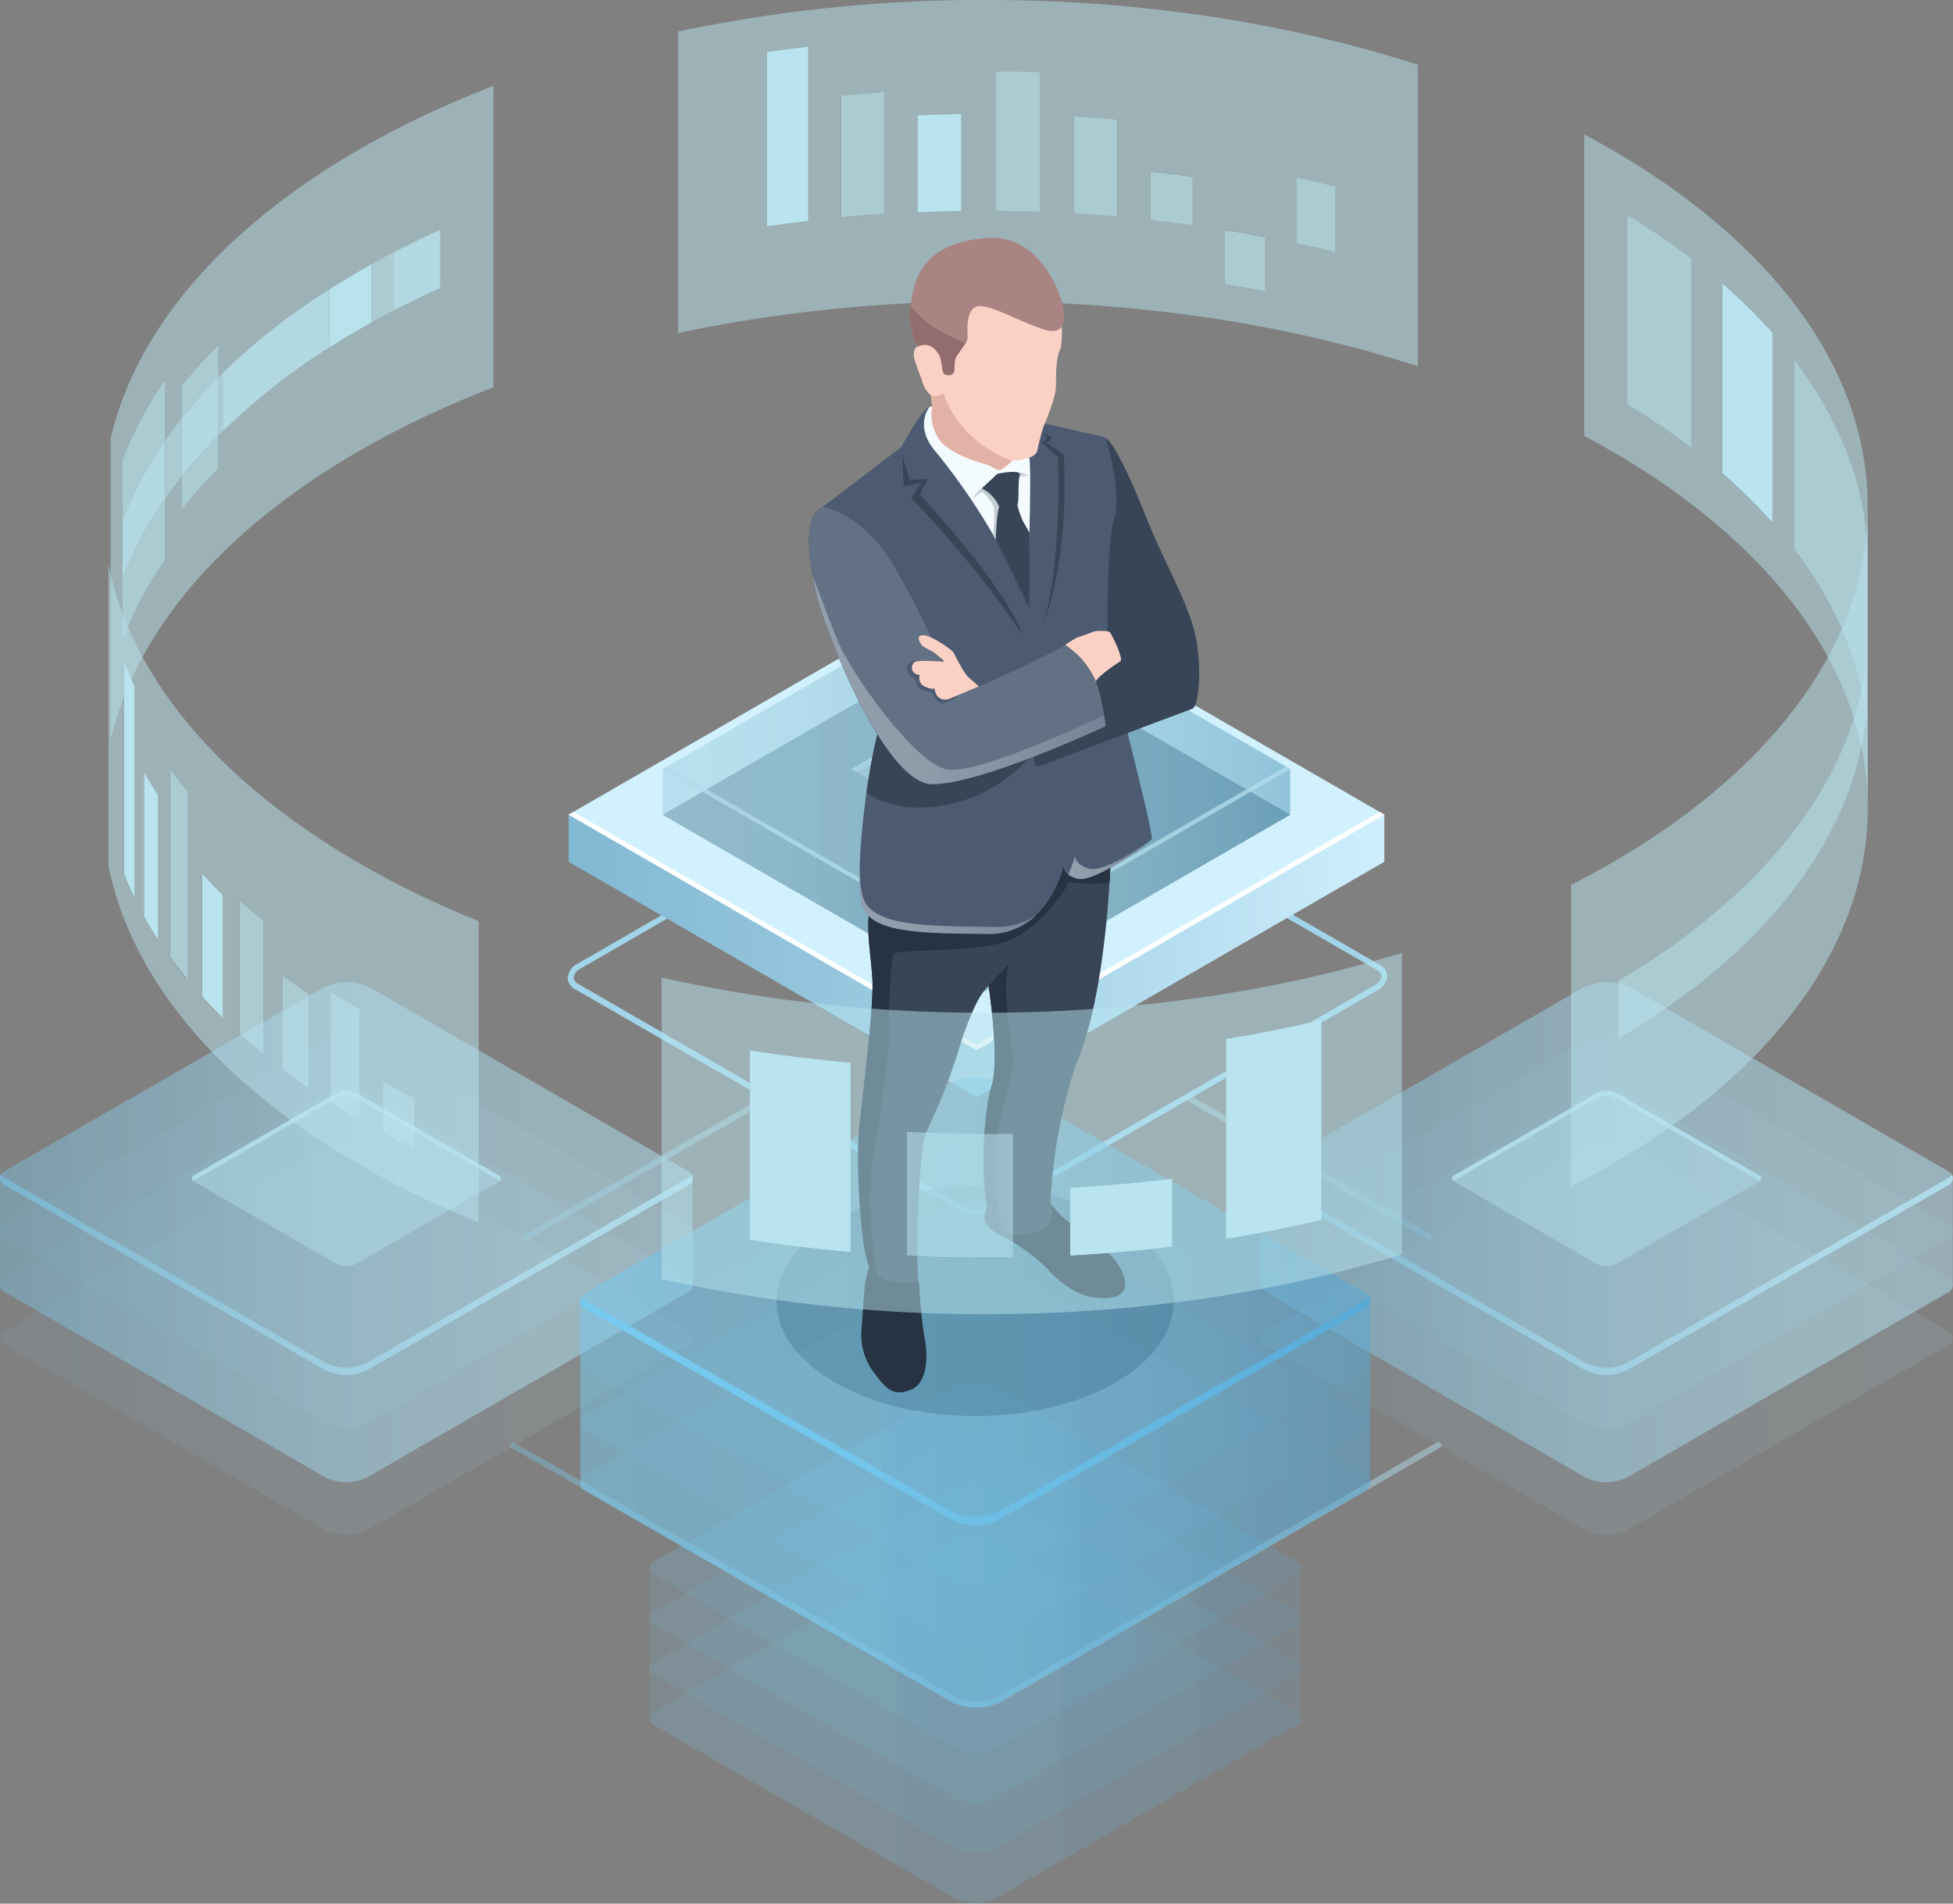 <svg xmlns="http://www.w3.org/2000/svg" xmlns:xlink="http://www.w3.org/1999/xlink" viewBox="0 0 365.24 355.97"><rect x="0" y="0" width="365.24" height="355.97" fill="#808080" stroke="none"/><defs><style>.cls-1{isolation:isolate;}.cls-2{fill:#a2d4ea;mix-blend-mode:lighten;}.cls-10,.cls-11,.cls-12,.cls-13,.cls-14,.cls-15,.cls-16,.cls-23,.cls-24,.cls-3,.cls-31,.cls-4,.cls-47,.cls-5{opacity:0.5;}.cls-3{fill:url(#_ÂÁ_Ï_ÌÌ_È_ËÂÌÚ_5);}.cls-4{fill:url(#_ÂÁ_Ï_ÌÌ_È_ËÂÌÚ_7);}.cls-5{fill:url(#_ÂÁ_Ï_ÌÌ_È_ËÂÌÚ_5-2);}.cls-6{fill:url(#_ÂÁ_Ï_ÌÌ_È_ËÂÌÚ_8);}.cls-7{fill:#d2f1ff;}.cls-8{fill:#fff;}.cls-9{fill:#3b6075;}.cls-10{fill:url(#_ÂÁ_Ï_ÌÌ_È_ËÂÌÚ_7-2);}.cls-11{fill:url(#_ÂÁ_Ï_ÌÌ_È_ËÂÌÚ_7-3);}.cls-12{fill:url(#_ÂÁ_Ï_ÌÌ_È_ËÂÌÚ_7-4);}.cls-13{fill:url(#_ÂÁ_Ï_ÌÌ_È_ËÂÌÚ_7-5);}.cls-14,.cls-17,.cls-25{fill:#b0dbea;}.cls-15{fill:url(#_ÂÁ_Ï_ÌÌ_È_ËÂÌÚ_7-6);}.cls-16{fill:url(#_ÂÁ_Ï_ÌÌ_È_ËÂÌÚ_7-7);}.cls-17{opacity:0.8;}.cls-18,.cls-42{opacity:0.11;}.cls-19{fill:url(#_ÂÁ_Ï_ÌÌ_È_ËÂÌÚ_5-3);}.cls-20{fill:url(#_ÂÁ_Ï_ÌÌ_È_ËÂÌÚ_5-4);}.cls-21{fill:url(#_ÂÁ_Ï_ÌÌ_È_ËÂÌÚ_5-5);}.cls-22{fill:url(#_ÂÁ_Ï_ÌÌ_È_ËÂÌÚ_5-6);}.cls-23{fill:url(#_ÂÁ_Ï_ÌÌ_È_ËÂÌÚ_5-7);}.cls-26{fill:url(#_ÂÁ_Ï_ÌÌ_È_ËÂÌÚ_5-9);}.cls-27{fill:url(#_ÂÁ_Ï_ÌÌ_È_ËÂÌÚ_5-10);}.cls-28{fill:url(#_ÂÁ_Ï_ÌÌ_È_ËÂÌÚ_5-11);}.cls-29{fill:url(#_ÂÁ_Ï_ÌÌ_È_ËÂÌÚ_5-12);}.cls-30{fill:url(#_ÂÁ_Ï_ÌÌ_È_ËÂÌÚ_5-13);}.cls-31{fill:url(#_ÂÁ_Ï_ÌÌ_È_ËÂÌÚ_5-14);}.cls-32{fill:url(#_ÂÁ_Ï_ÌÌ_È_ËÂÌÚ_5-16);}.cls-33,.cls-34,.cls-35,.cls-36,.cls-37{fill:#b9e4ef;}.cls-33{opacity:0.5;}.cls-34{opacity:0.75;}.cls-35{opacity:0.88;}.cls-36{opacity:0.97;}.cls-38{fill:url(#_ÂÁ_Ï_ÌÌ_È_ËÂÌÚ_2);}.cls-39{fill:url(#_ÂÁ_Ï_ÌÌ_È_ËÂÌÚ_2-2);}.cls-40{fill:url(#_ÂÁ_Ï_ÌÌ_È_ËÂÌÚ_2-3);}.cls-41{fill:url(#_ÂÁ_Ï_ÌÌ_È_ËÂÌÚ_2-4);}.cls-42{fill:url(#_ÂÁ_Ï_ÌÌ_È_ËÂÌÚ_2-5);}.cls-43{fill:url(#_ÂÁ_Ï_ÌÌ_È_ËÂÌÚ_2-6);}.cls-44{fill:url(#_ÂÁ_Ï_ÌÌ_È_ËÂÌÚ_2-7);}.cls-45{fill:url(#_ÂÁ_Ï_ÌÌ_È_ËÂÌÚ_2-8);}.cls-46{fill:url(#_ÂÁ_Ï_ÌÌ_È_ËÂÌÚ_2-9);}.cls-47{fill:url(#_ÂÁ_Ï_ÌÌ_È_ËÂÌÚ_2-10);}.cls-48{fill:url(#_ÂÁ_Ï_ÌÌ_È_ËÂÌÚ_2-12);}.cls-49{fill:#0e3e59;opacity:0.2;}.cls-50{fill:#273342;}.cls-51{fill:#374556;}.cls-52{fill:#4c5b71;}.cls-53{fill:url(#_ÂÁ_Ï_ÌÌ_È_ËÂÌÚ_6);}.cls-54{fill:url(#_ÂÁ_Ï_ÌÌ_È_ËÂÌÚ_6-2);}.cls-55{fill:#f3fbff;}.cls-56{fill:#fcd1c5;}.cls-57{fill:#627184;}.cls-58{fill:#aa8383;}.cls-59{fill:#c2ccd3;}.cls-60{fill:#e2b2a6;}.cls-61{fill:url(#_ÂÁ_Ï_ÌÌ_È_ËÂÌÚ_6-3);}.cls-62{fill:#936d6d;}</style><linearGradient id="_ÂÁ_Ï_ÌÌ_È_ËÂÌÚ_5" x1="97.75" y1="218.28" x2="144.24" y2="218.28" gradientUnits="userSpaceOnUse"><stop offset="0" stop-color="#7ab4ce"/><stop offset="0.12" stop-color="#85bcd4"/><stop offset="0.45" stop-color="#9dcde0"/><stop offset="0.75" stop-color="#abd7e7"/><stop offset="1" stop-color="#b0dbea"/></linearGradient><linearGradient id="_ÂÁ_Ï_ÌÌ_È_ËÂÌÚ_7" x1="221.53" y1="218.21" x2="267.75" y2="218.21" gradientUnits="userSpaceOnUse"><stop offset="0" stop-color="#b0dbea"/><stop offset="0.25" stop-color="#abd7e7"/><stop offset="0.55" stop-color="#9dcde0"/><stop offset="0.88" stop-color="#85bcd4"/><stop offset="1" stop-color="#7ab4ce"/></linearGradient><linearGradient id="_ÂÁ_Ï_ÌÌ_È_ËÂÌÚ_5-2" x1="95.4" y1="294.48" x2="269.55" y2="294.48" xlink:href="#_ÂÁ_Ï_ÌÌ_È_ËÂÌÚ_5"/><linearGradient id="_ÂÁ_Ï_ÌÌ_È_ËÂÌÚ_8" x1="68.63" y1="178.76" x2="264.11" y2="178.76" gradientUnits="userSpaceOnUse"><stop offset="0" stop-color="#7ab4ce"/><stop offset="0.18" stop-color="#81b9d2"/><stop offset="0.44" stop-color="#95c6dd"/><stop offset="0.76" stop-color="#b5ddef"/><stop offset="1" stop-color="#d2f1ff"/></linearGradient><linearGradient id="_ÂÁ_Ï_ÌÌ_È_ËÂÌÚ_7-2" x1="123.95" y1="152.34" x2="241.28" y2="152.34" xlink:href="#_ÂÁ_Ï_ÌÌ_È_ËÂÌÚ_7"/><linearGradient id="_ÂÁ_Ï_ÌÌ_È_ËÂÌÚ_7-3" x1="182.62" y1="131.14" x2="241.28" y2="131.14" xlink:href="#_ÂÁ_Ï_ÌÌ_È_ËÂÌÚ_7"/><linearGradient id="_ÂÁ_Ï_ÌÌ_È_ËÂÌÚ_7-4" x1="123.95" y1="131.14" x2="182.62" y2="131.14" xlink:href="#_ÂÁ_Ï_ÌÌ_È_ËÂÌÚ_7"/><linearGradient id="_ÂÁ_Ï_ÌÌ_È_ËÂÌÚ_7-5" x1="123.95" y1="143.8" x2="241.28" y2="143.8" xlink:href="#_ÂÁ_Ï_ÌÌ_È_ËÂÌÚ_7"/><linearGradient id="_ÂÁ_Ï_ÌÌ_È_ËÂÌÚ_7-6" x1="182.62" y1="165.01" x2="241.28" y2="165.01" xlink:href="#_ÂÁ_Ï_ÌÌ_È_ËÂÌÚ_7"/><linearGradient id="_ÂÁ_Ï_ÌÌ_È_ËÂÌÚ_7-7" x1="123.95" y1="165.01" x2="182.62" y2="165.01" xlink:href="#_ÂÁ_Ï_ÌÌ_È_ËÂÌÚ_7"/><linearGradient id="_ÂÁ_Ï_ÌÌ_È_ËÂÌÚ_5-3" x1="0" y1="250.3" x2="129.55" y2="250.3" xlink:href="#_ÂÁ_Ï_ÌÌ_È_ËÂÌÚ_5"/><linearGradient id="_ÂÁ_Ï_ÌÌ_È_ËÂÌÚ_5-4" x1="0" y1="240.33" x2="129.55" y2="240.33" xlink:href="#_ÂÁ_Ï_ÌÌ_È_ËÂÌÚ_5"/><linearGradient id="_ÂÁ_Ï_ÌÌ_È_ËÂÌÚ_5-5" x1="0" y1="230.36" x2="129.55" y2="230.36" xlink:href="#_ÂÁ_Ï_ÌÌ_È_ËÂÌÚ_5"/><linearGradient id="_ÂÁ_Ï_ÌÌ_È_ËÂÌÚ_5-6" x1="0" y1="220.4" x2="129.55" y2="220.4" xlink:href="#_ÂÁ_Ï_ÌÌ_È_ËÂÌÚ_5"/><linearGradient id="_ÂÁ_Ï_ÌÌ_È_ËÂÌÚ_5-7" x1="0" y1="230.42" x2="129.55" y2="230.42" xlink:href="#_ÂÁ_Ï_ÌÌ_È_ËÂÌÚ_5"/><linearGradient id="_ÂÁ_Ï_ÌÌ_È_ËÂÌÚ_5-9" x1="0" y1="238.36" x2="129.55" y2="238.36" xlink:href="#_ÂÁ_Ï_ÌÌ_È_ËÂÌÚ_5"/><linearGradient id="_ÂÁ_Ï_ÌÌ_È_ËÂÌÚ_5-10" x1="235.68" y1="250.3" x2="365.24" y2="250.3" xlink:href="#_ÂÁ_Ï_ÌÌ_È_ËÂÌÚ_5"/><linearGradient id="_ÂÁ_Ï_ÌÌ_È_ËÂÌÚ_5-11" x1="235.68" y1="240.33" x2="365.24" y2="240.33" xlink:href="#_ÂÁ_Ï_ÌÌ_È_ËÂÌÚ_5"/><linearGradient id="_ÂÁ_Ï_ÌÌ_È_ËÂÌÚ_5-12" x1="235.68" y1="230.36" x2="365.24" y2="230.36" xlink:href="#_ÂÁ_Ï_ÌÌ_È_ËÂÌÚ_5"/><linearGradient id="_ÂÁ_Ï_ÌÌ_È_ËÂÌÚ_5-13" x1="235.68" y1="220.4" x2="365.24" y2="220.4" xlink:href="#_ÂÁ_Ï_ÌÌ_È_ËÂÌÚ_5"/><linearGradient id="_ÂÁ_Ï_ÌÌ_È_ËÂÌÚ_5-14" x1="235.68" y1="230.42" x2="365.24" y2="230.42" xlink:href="#_ÂÁ_Ï_ÌÌ_È_ËÂÌÚ_5"/><linearGradient id="_ÂÁ_Ï_ÌÌ_È_ËÂÌÚ_5-16" x1="235.68" y1="238.36" x2="365.24" y2="238.36" xlink:href="#_ÂÁ_Ï_ÌÌ_È_ËÂÌÚ_5"/><linearGradient id="_ÂÁ_Ï_ÌÌ_È_ËÂÌÚ_2" x1="41.46" y1="321.45" x2="163.27" y2="321.45" gradientTransform="matrix(-1, 0, 0, 1, 284.73, 0)" gradientUnits="userSpaceOnUse"><stop offset="0" stop-color="#58a9d6"/><stop offset="0.27" stop-color="#65b7e0"/><stop offset="0.66" stop-color="#73c5eb"/><stop offset="1" stop-color="#78caef"/></linearGradient><linearGradient id="_ÂÁ_Ï_ÌÌ_È_ËÂÌÚ_2-2" x1="41.46" y1="312.08" x2="163.27" y2="312.08" xlink:href="#_ÂÁ_Ï_ÌÌ_È_ËÂÌÚ_2"/><linearGradient id="_ÂÁ_Ï_ÌÌ_È_ËÂÌÚ_2-3" x1="41.46" y1="302.71" x2="163.27" y2="302.71" xlink:href="#_ÂÁ_Ï_ÌÌ_È_ËÂÌÚ_2"/><linearGradient id="_ÂÁ_Ï_ÌÌ_È_ËÂÌÚ_2-4" x1="41.46" y1="293.34" x2="163.27" y2="293.34" xlink:href="#_ÂÁ_Ï_ÌÌ_È_ËÂÌÚ_2"/><linearGradient id="_ÂÁ_Ï_ÌÌ_È_ËÂÌÚ_2-5" x1="41.46" y1="307.39" x2="163.27" y2="307.39" xlink:href="#_ÂÁ_Ï_ÌÌ_È_ËÂÌÚ_2"/><linearGradient id="_ÂÁ_Ï_ÌÌ_È_ËÂÌÚ_2-6" x1="28.52" y1="277.43" x2="176.21" y2="277.43" xlink:href="#_ÂÁ_Ï_ÌÌ_È_ËÂÌÚ_2"/><linearGradient id="_ÂÁ_Ï_ÌÌ_È_ËÂÌÚ_2-7" x1="28.52" y1="266.07" x2="176.21" y2="266.07" xlink:href="#_ÂÁ_Ï_ÌÌ_È_ËÂÌÚ_2"/><linearGradient id="_ÂÁ_Ï_ÌÌ_È_ËÂÌÚ_2-8" x1="28.52" y1="254.71" x2="176.21" y2="254.71" xlink:href="#_ÂÁ_Ï_ÌÌ_È_ËÂÌÚ_2"/><linearGradient id="_ÂÁ_Ï_ÌÌ_È_ËÂÌÚ_2-9" x1="28.52" y1="243.35" x2="176.21" y2="243.35" xlink:href="#_ÂÁ_Ï_ÌÌ_È_ËÂÌÚ_2"/><linearGradient id="_ÂÁ_Ï_ÌÌ_È_ËÂÌÚ_2-10" x1="28.52" y1="260.39" x2="176.21" y2="260.39" xlink:href="#_ÂÁ_Ï_ÌÌ_È_ËÂÌÚ_2"/><linearGradient id="_ÂÁ_Ï_ÌÌ_È_ËÂÌÚ_2-12" x1="28.52" y1="263.83" x2="176.21" y2="263.83" xlink:href="#_ÂÁ_Ï_ÌÌ_È_ËÂÌÚ_2"/><linearGradient id="_ÂÁ_Ï_ÌÌ_È_ËÂÌÚ_6" x1="40.64" y1="205.45" x2="56.23" y2="205.45" gradientTransform="matrix(-1, 0.06, 0.06, 1, 243.89, -47.03)" gradientUnits="userSpaceOnUse"><stop offset="0" stop-color="#748396"/><stop offset="0.24" stop-color="#808e9f"/><stop offset="0.65" stop-color="#8e9ba9"/><stop offset="1" stop-color="#939fad"/></linearGradient><linearGradient id="_ÂÁ_Ï_ÌÌ_È_ËÂÌÚ_6-2" x1="62.67" y1="210.5" x2="95.28" y2="210.5" xlink:href="#_ÂÁ_Ï_ÌÌ_È_ËÂÌÚ_6"/><linearGradient id="_ÂÁ_Ï_ÌÌ_È_ËÂÌÚ_6-3" x1="47.69" y1="169.16" x2="100.72" y2="169.16" xlink:href="#_ÂÁ_Ï_ÌÌ_È_ËÂÌÚ_6"/></defs><g class="cls-1"><g id="Livello_2" data-name="Livello 2"><g id="_ÎÓÈ_1" data-name="—ÎÓÈ_1"><path class="cls-2" d="M182.61,227.17a6.51,6.51,0,0,1-3.19-.75L107.6,185a2.52,2.52,0,0,1-1.44-2.16,3.31,3.31,0,0,1,1.92-2.67l70.86-40.91a7.93,7.93,0,0,1,7.25-.27L258,180.4a2.54,2.54,0,0,1,1.44,2.17,3.28,3.28,0,0,1-1.92,2.66l-70.86,40.91A8.28,8.28,0,0,1,182.61,227.17ZM180,225.46a7,7,0,0,0,6.15-.28L257,184.27a2.29,2.29,0,0,0,1.36-1.71,1.49,1.49,0,0,0-.88-1.19L185.63,139.9a7,7,0,0,0-6.14.28l-70.86,40.91a2.3,2.3,0,0,0-1.36,1.7,1.51,1.51,0,0,0,.88,1.2Z"/><path class="cls-3" d="M98.31,231.94a.56.56,0,0,1-.28-1l45.37-26.2a.56.56,0,0,1,.56,1L98.59,231.86A.6.6,0,0,1,98.31,231.94Z"/><path class="cls-4" d="M267.2,231.79a.57.57,0,0,1-.28-.08l-45.11-26a.56.56,0,1,1,.55-1l45.12,26.05a.56.56,0,0,1,.2.76A.55.55,0,0,1,267.2,231.79Z"/><path class="cls-5" d="M182.62,319.28a10.5,10.5,0,0,1-5.29-1.42c-18.49-10.72-80.08-46.32-81.55-47a.53.53,0,0,1-.36-.68.58.58,0,0,1,.71-.37c1,.28,81,46.6,81.76,47.07a9.48,9.48,0,0,0,9.47,0l81.35-47.15a.56.56,0,1,1,.56,1l-81.35,47.15A10.56,10.56,0,0,1,182.62,319.28Z"/><polygon class="cls-6" points="258.89 152.33 258.89 161.15 182.62 205.18 106.34 161.15 106.34 152.33 258.89 152.33"/><polygon class="cls-7" points="182.62 196.37 106.34 152.33 182.62 108.3 258.89 152.33 182.62 196.37"/><polygon class="cls-8" points="182.62 195.34 107.23 151.82 106.34 152.33 182.62 196.37 258.89 152.33 258 151.82 182.62 195.34"/><polygon class="cls-9" points="182.62 186.21 123.95 152.34 182.62 118.47 241.28 152.34 182.62 186.21"/><polygon class="cls-10" points="182.62 186.21 123.95 152.34 182.62 118.47 241.28 152.34 182.62 186.21"/><polygon class="cls-11" points="182.62 109.93 241.28 143.8 241.28 152.34 182.62 118.47 182.62 109.93"/><polygon class="cls-12" points="182.62 118.47 123.95 152.34 123.95 143.8 182.62 109.93 182.62 118.47"/><polygon class="cls-13" points="182.62 177.67 123.95 143.8 182.62 109.93 241.28 143.8 182.62 177.67"/><polygon class="cls-14" points="182.62 157.34 159.18 143.8 182.62 130.27 206.06 143.8 182.62 157.34"/><polygon class="cls-14" points="182.62 131.51 204.98 144.43 206.06 143.8 182.62 130.27 159.18 143.8 160.25 144.43 182.62 131.51"/><polygon class="cls-15" points="182.62 177.67 182.62 186.21 241.28 152.34 241.28 143.8 182.62 177.67"/><polygon class="cls-16" points="123.95 143.8 123.95 152.34 182.62 186.21 182.62 177.67 123.95 143.8"/><polygon class="cls-17" points="182.62 176.74 124.76 143.34 123.95 143.8 182.62 177.67 241.28 143.8 240.48 143.34 182.62 176.74"/><g class="cls-18"><path class="cls-19" d="M69.78,214.91a9.93,9.93,0,0,0-9.92,0L.7,249a1.4,1.4,0,0,0,0,2.42l59.65,34.44a8.73,8.73,0,0,0,8.76,0l59.74-34.41a1.39,1.39,0,0,0,0-2.42Z"/></g><g class="cls-18"><path class="cls-20" d="M69.78,204.94a9.93,9.93,0,0,0-9.92,0L.7,239a1.4,1.4,0,0,0,0,2.42l59.65,34.44a8.78,8.78,0,0,0,8.76,0l59.74-34.41a1.39,1.39,0,0,0,0-2.42Z"/></g><g class="cls-18"><path class="cls-21" d="M69.78,195a9.91,9.91,0,0,0-9.92,0L.7,229.05a1.4,1.4,0,0,0,0,2.42l59.65,34.44a8.78,8.78,0,0,0,8.76,0l59.74-34.41a1.39,1.39,0,0,0,0-2.42Z"/></g><g class="cls-18"><path class="cls-22" d="M69.78,185a9.93,9.93,0,0,0-9.92,0L.7,219.08a1.4,1.4,0,0,0,0,2.42l59.65,34.44a8.73,8.73,0,0,0,8.76,0l59.74-34.4a1.39,1.39,0,0,0,0-2.42Z"/></g><path class="cls-23" d="M128.85,219.12,69.78,185a9.93,9.93,0,0,0-9.92,0L.7,219.08a1.38,1.38,0,0,0-.7,1.21v20a1.38,1.38,0,0,0,.7,1.21L60.35,276a8.73,8.73,0,0,0,8.76,0l59.74-34.41a1.38,1.38,0,0,0,.7-1.21v-20h0A1.37,1.37,0,0,0,128.85,219.12Z"/><g class="cls-18"><path class="cls-22" d="M69.78,185a9.93,9.93,0,0,0-9.92,0L.7,219.08a1.4,1.4,0,0,0,0,2.42l59.65,34.44a8.73,8.73,0,0,0,8.76,0l59.74-34.4a1.39,1.39,0,0,0,0-2.42Z"/></g><g class="cls-24"><path class="cls-25" d="M66.9,204.55a4.2,4.2,0,0,0-4.21,0l-26.5,15.27a.62.62,0,0,0,0,1.08L62.8,236.26a3.9,3.9,0,0,0,3.91,0l26.66-15.35a.63.63,0,0,0,0-1.08Z"/></g><path class="cls-25" d="M36.19,220.77l26.5-15.27a4.22,4.22,0,0,1,4.21,0l26.47,15.28s0,.05.06.06a.6.6,0,0,0-.06-1L66.9,204.55a4.2,4.2,0,0,0-4.21,0l-26.5,15.27a.61.61,0,0,0-.06,1S36.16,220.78,36.19,220.77Z"/><path class="cls-26" d="M128.85,220.16,69.11,254.57a8.78,8.78,0,0,1-8.76,0L.7,220.13a1.52,1.52,0,0,1-.52-.52A1.39,1.39,0,0,0,.7,221.5l59.65,34.44a8.73,8.73,0,0,0,8.76,0l59.74-34.4a1.39,1.39,0,0,0,.52-1.9A1.37,1.37,0,0,1,128.85,220.16Z"/><g class="cls-18"><path class="cls-27" d="M305.47,214.91a10,10,0,0,0-9.93,0L236.38,249a1.4,1.4,0,0,0,0,2.42L296,285.84a8.73,8.73,0,0,0,8.76,0l59.75-34.41a1.4,1.4,0,0,0,0-2.42Z"/></g><g class="cls-18"><path class="cls-28" d="M305.47,204.94a10,10,0,0,0-9.93,0L236.38,239a1.4,1.4,0,0,0,0,2.42L296,275.88a8.78,8.78,0,0,0,8.76,0l59.75-34.41a1.4,1.4,0,0,0,0-2.42Z"/></g><g class="cls-18"><path class="cls-29" d="M305.47,195a9.92,9.92,0,0,0-9.93,0l-59.16,34.08a1.4,1.4,0,0,0,0,2.42L296,265.91a8.78,8.78,0,0,0,8.76,0l59.75-34.41a1.4,1.4,0,0,0,0-2.42Z"/></g><g class="cls-18"><path class="cls-30" d="M305.47,185a10,10,0,0,0-9.93,0l-59.16,34.07a1.4,1.4,0,0,0,0,2.42L296,255.94a8.73,8.73,0,0,0,8.76,0l59.75-34.4a1.4,1.4,0,0,0,0-2.42Z"/></g><path class="cls-31" d="M364.54,219.12,305.47,185a10,10,0,0,0-9.93,0l-59.16,34.07a1.4,1.4,0,0,0-.7,1.21v20a1.4,1.4,0,0,0,.7,1.21L296,276a8.73,8.73,0,0,0,8.76,0l59.75-34.41a1.4,1.4,0,0,0,.7-1.21v-20h0A1.39,1.39,0,0,0,364.54,219.12Z"/><g class="cls-18"><path class="cls-30" d="M305.47,185a10,10,0,0,0-9.93,0l-59.16,34.07a1.4,1.4,0,0,0,0,2.42L296,255.94a8.73,8.73,0,0,0,8.76,0l59.75-34.4a1.4,1.4,0,0,0,0-2.42Z"/></g><g class="cls-24"><path class="cls-25" d="M302.58,204.55a4.18,4.18,0,0,0-4.2,0l-26.51,15.27a.62.62,0,0,0,0,1.08l26.61,15.37a3.9,3.9,0,0,0,3.91,0l26.66-15.35a.62.62,0,0,0,0-1.08Z"/></g><path class="cls-25" d="M271.87,220.77l26.51-15.27a4.2,4.2,0,0,1,4.2,0l26.47,15.28s0,.05.06.06a.6.6,0,0,0-.06-1l-26.47-15.28a4.18,4.18,0,0,0-4.2,0l-26.51,15.27a.61.61,0,0,0-.06,1S271.84,220.78,271.87,220.77Z"/><path class="cls-32" d="M364.54,220.16l-59.75,34.41a8.78,8.78,0,0,1-8.76,0l-59.65-34.44a1.52,1.52,0,0,1-.52-.52,1.39,1.39,0,0,0,.52,1.89L296,255.94a8.73,8.73,0,0,0,8.76,0l59.75-34.4a1.41,1.41,0,0,0,.52-1.9A1.44,1.44,0,0,1,364.54,220.16Z"/><path class="cls-33" d="M349.19,136.8V101.37c-.82-12.08-5.6-23.59-13.62-34.11v35.43c8,10.53,12.8,22,13.62,34.11ZM331.47,97.72V62.28A101.33,101.33,0,0,0,322.09,53V88.47a101.41,101.41,0,0,1,9.38,9.25Zm-15.19-14V48.32a137.35,137.35,0,0,0-11.95-8.14V75.61a137.35,137.35,0,0,1,11.95,8.14Zm-20-2.23V25.15c32.64,17.31,53,42.08,53,69.48V151c0-27.4-20.38-52.17-53-69.49Z"/><path class="cls-33" d="M236.6,54.46V44.28q-3.73-.72-7.55-1.33V53.13q3.81.61,7.55,1.33ZM223,42V33q-3.87-.53-7.82-1v9q3.95.44,7.82,1Zm26.65,5.1V34.86q-3.58-.88-7.25-1.68V45.46q3.66.8,7.25,1.68ZM209,40.47V22.34q-4-.35-8-.58V39.9c2.7.15,5.38.35,8,.57Zm-29.18-1V21.32q-4.09.06-8.15.24V39.69q4.05-.18,8.15-.24ZM165.3,40V17.23c-2.67.17-5.32.39-8,.63V40.67q4-.37,8-.63Zm29.22-.44V13.51c-2.44-.08-4.9-.14-7.37-.16h-.87V39.43h.87c2.47,0,4.93.08,7.37.17Zm-43.35,1.72V8.69q-3.9.45-7.74,1V42.34q3.84-.56,7.74-1ZM126.81,5.89A278,278,0,0,1,187.15,0c28.34.29,54.88,4.65,78,12.1V68.48C242,61,215.49,56.67,187.15,56.39a277.36,277.36,0,0,0-60.34,5.88V5.89Z"/><path class="cls-33" d="M30.9,82.36V71a68.46,68.46,0,0,0-8,15.13v33.61a68.4,68.4,0,0,1,8-15.12V93.28q1.47-2.11,3.1-4.17v6.12a90.05,90.05,0,0,1,6.78-7.6V81.51C51.42,70.8,65.58,61.42,82.35,53.86V42.94q-4.48,2-8.7,4.21-2.12,1.1-4.16,2.23A128.88,128.88,0,0,0,41.74,69.64l-1,1V64.47A91.63,91.63,0,0,0,34,72.07v6.12q-1.64,2.07-3.1,4.17ZM20.69,82C27.1,54.5,54.05,30.8,92.28,16.06V72.43C54.05,87.18,27.1,110.87,20.69,138.38V82Z"/><path class="cls-34" d="M40.78,70.59l1-1V80.55A122,122,0,0,1,61.59,65q3.81-2.43,7.9-4.7V49.38q2-1.14,4.16-2.23V58.06q4.21-2.19,8.7-4.2v0C65.58,61.42,51.42,70.8,40.78,81.51V70.59ZM30.9,82.36q1.47-2.1,3.1-4.17V89.11q-1.64,2.06-3.1,4.17V82.36Z"/><path class="cls-35" d="M73.65,47.15q4.21-2.19,8.7-4.21V53.86q-4.48,2-8.7,4.2V47.15Z"/><path class="cls-35" d="M41.74,69.64A122,122,0,0,1,61.59,54.07V65A122,122,0,0,0,41.74,80.55V69.64Z"/><path class="cls-36" d="M61.59,54.07q3.81-2.43,7.9-4.69V60.29q-4.08,2.28-7.9,4.7V54.07Z"/><path class="cls-34" d="M22.89,86.14A68.46,68.46,0,0,1,30.9,71V82.36a68.46,68.46,0,0,0-8,15.13V108.4a68.4,68.4,0,0,1,8-15.12v11.35a68.4,68.4,0,0,0-8,15.12V86.14Z"/><path class="cls-35" d="M22.89,97.49a68.46,68.46,0,0,1,8-15.13V93.28a68.4,68.4,0,0,0-8,15.12V97.49Z"/><path class="cls-34" d="M34,89.11a90.05,90.05,0,0,1,6.78-7.6v6.12A90.05,90.05,0,0,0,34,95.23V89.11Zm0-17a91.63,91.63,0,0,1,6.78-7.6v6.12A91.63,91.63,0,0,0,34,78.19V72.07Z"/><path class="cls-35" d="M34,78.19a91.63,91.63,0,0,1,6.78-7.6V81.51A90.05,90.05,0,0,0,34,89.11V78.19Z"/><path class="cls-34" d="M335.57,67.26c8,10.52,12.8,22,13.62,34.11V136.8c-.82-12.07-5.6-23.58-13.62-34.11V67.26Z"/><path class="cls-37" d="M322.09,53a101.33,101.33,0,0,1,9.38,9.24V97.72a101.41,101.41,0,0,0-9.38-9.25V53Z"/><path class="cls-34" d="M304.33,40.18a137.35,137.35,0,0,1,11.95,8.14V83.75a137.35,137.35,0,0,0-11.95-8.14V40.18Z"/><path class="cls-34" d="M242.42,33.18q3.66.8,7.25,1.68V47.14q-3.58-.89-7.25-1.68V33.18Z"/><path class="cls-34" d="M229.05,43q3.81.61,7.55,1.33V54.46q-3.73-.72-7.55-1.33V43Z"/><path class="cls-34" d="M215.2,32.07q3.95.43,7.82,1v9q-3.87-.52-7.82-1v-9Z"/><path class="cls-34" d="M200.93,21.76q4,.24,8,.58V40.47c-2.66-.22-5.34-.42-8-.57V21.76Z"/><path class="cls-34" d="M186.28,13.34h.87c2.47,0,4.93.08,7.37.16V39.6c-2.44-.09-4.9-.14-7.37-.17h-.87V13.34Z"/><path class="cls-37" d="M171.64,21.56q4.05-.18,8.15-.24V39.45q-4.09.06-8.15.24V21.56Z"/><path class="cls-34" d="M157.34,17.86c2.64-.24,5.29-.46,8-.63V40q-4,.26-8,.63V17.86Z"/><path class="cls-37" d="M143.43,9.7q3.84-.55,7.74-1V41.32q-3.9.47-7.74,1V9.7Z"/><g class="cls-18"><path class="cls-38" d="M177.66,288.18a9.34,9.34,0,0,1,9.33,0l55.62,32a1.31,1.31,0,0,1,0,2.27l-56.08,32.38a8.2,8.2,0,0,1-8.24,0l-56.17-32.35a1.31,1.31,0,0,1,0-2.27Z"/></g><g class="cls-18"><path class="cls-39" d="M177.66,278.81a9.34,9.34,0,0,1,9.33,0l55.62,32a1.31,1.31,0,0,1,0,2.27l-56.08,32.38a8.2,8.2,0,0,1-8.24,0l-56.17-32.35a1.31,1.31,0,0,1,0-2.27Z"/></g><g class="cls-18"><path class="cls-40" d="M177.66,269.44a9.34,9.34,0,0,1,9.33,0l55.62,32a1.31,1.31,0,0,1,0,2.27l-56.08,32.38a8.2,8.2,0,0,1-8.24,0l-56.17-32.34a1.32,1.32,0,0,1,0-2.28Z"/></g><g class="cls-18"><path class="cls-41" d="M177.66,260.07a9.34,9.34,0,0,1,9.33,0l55.62,32a1.31,1.31,0,0,1,0,2.27l-56.08,32.38a8.2,8.2,0,0,1-8.24,0l-56.17-32.34a1.32,1.32,0,0,1,0-2.28Z"/></g><path class="cls-42" d="M122.12,292.13l55.54-32.06a9.34,9.34,0,0,1,9.33,0l55.62,32a1.3,1.3,0,0,1,.66,1.14v28.11a1.29,1.29,0,0,1-.66,1.13l-56.08,32.38a8.25,8.25,0,0,1-8.24,0l-56.17-32.35a1.3,1.3,0,0,1-.65-1.13V293.27h0A1.31,1.31,0,0,1,122.12,292.13Z"/><g class="cls-18"><path class="cls-43" d="M176.66,237.09a11.33,11.33,0,0,1,11.32,0l67.44,38.84a1.6,1.6,0,0,1,0,2.76l-68,39.26a10,10,0,0,1-10,0l-68.11-39.22a1.6,1.6,0,0,1,0-2.76Z"/></g><g class="cls-18"><path class="cls-44" d="M176.66,225.73a11.35,11.35,0,0,1,11.32,0l67.44,38.85a1.6,1.6,0,0,1,0,2.76l-68,39.26a10,10,0,0,1-10,0l-68.11-39.22a1.6,1.6,0,0,1,0-2.76Z"/></g><g class="cls-18"><path class="cls-45" d="M176.66,214.37a11.35,11.35,0,0,1,11.32,0l67.44,38.85a1.6,1.6,0,0,1,0,2.76l-68,39.26a10,10,0,0,1-10,0L109.32,256a1.6,1.6,0,0,1,0-2.76Z"/></g><g class="cls-18"><path class="cls-46" d="M176.66,203A11.33,11.33,0,0,1,188,203l67.44,38.85a1.6,1.6,0,0,1,0,2.76l-68,39.26a10,10,0,0,1-10,0l-68.11-39.22a1.6,1.6,0,0,1,0-2.76Z"/></g><path class="cls-47" d="M109.32,241.89,176.66,203A11.33,11.33,0,0,1,188,203l67.44,38.85a1.57,1.57,0,0,1,.79,1.38v34.08a1.56,1.56,0,0,1-.79,1.38l-68,39.26a10,10,0,0,1-10,0l-68.11-39.22a1.58,1.58,0,0,1-.8-1.38V243.27h0A1.57,1.57,0,0,1,109.32,241.89Z"/><g class="cls-18"><path class="cls-46" d="M176.66,203A11.33,11.33,0,0,1,188,203l67.44,38.85a1.6,1.6,0,0,1,0,2.76l-68,39.26a10,10,0,0,1-10,0l-68.11-39.22a1.6,1.6,0,0,1,0-2.76Z"/></g><path class="cls-48" d="M109.32,243.08l68.11,39.22a10,10,0,0,0,10,0l68-39.26a1.54,1.54,0,0,0,.59-.6,1.6,1.6,0,0,1-.59,2.17l-68,39.26a10,10,0,0,1-10,0l-68.11-39.22a1.6,1.6,0,0,1-.59-2.17A1.61,1.61,0,0,0,109.32,243.08Z"/><ellipse class="cls-49" cx="182.37" cy="243.35" rx="37.13" ry="21.44"/><path class="cls-50" d="M196.5,225.17s.9.94,1.84,2.05a25.09,25.09,0,0,0,4.68,3.34c1.1.69,6.17,4.53,7.23,8.31s-2.56,4.29-6.27,3.63-7.16-4.08-8.17-5.31a34.75,34.75,0,0,0-9.06-6.39c-4.55-2.35-1.8-5.52-1.8-5.52Z"/><path class="cls-50" d="M162.75,236.41a14,14,0,0,0-1,3.89c-.22,2.19-.52,6.93-.64,8.32a11.78,11.78,0,0,0,2.29,8c2.44,3.25,3.7,4.53,6.95,3.25s3.17-6.72,2.59-9.52a80.48,80.48,0,0,1-1-9.73,2,2,0,0,0-.18-1.08Z"/><path class="cls-51" d="M207.7,160.91s-.68,25-6.51,38.24a96.72,96.72,0,0,0-4.72,25.56,5,5,0,0,1-.4,4.34c-1.36,1.94-9.91,3.72-11.32-2.66s-.87-18.34.68-23.33-.55-18.72-.55-18.72-2.34,1.5-5.4,11.36-5.31,13.64-6.37,16.36-2,19.46-1.35,27.62c0,0-6.92,1-8.92-2.32s-2.67-20.43-2.17-25.88,2.79-22.94,2.48-28.35-1.44-9.8-.2-15.2,37.75-17.41,37.75-17.41Z"/><path class="cls-50" d="M163.15,183.13c-.31-5.41-1.44-9.8-.2-15.2.46-2,5.91-5,12.53-7.9,11.18-1,25.35-2.21,26.33-2.06a37.6,37.6,0,0,1,5.11,1.78l.78,1.16s0,1.52-.19,4c-2.61.78-7.62,0-7.62,0-.71,1.76-5.06,8-10.48,10.67s-21.27,1.77-22.18,2.79-1.08,14.7-1,16.44-1.5,12.68-3,22.36c-1.45,9.52.76,21.1.83,21.47a3.89,3.89,0,0,1-1.27-1.25c-2-3.31-2.67-20.43-2.17-25.88S163.46,188.54,163.15,183.13Z"/><path class="cls-52" d="M195.48,79.21s8.1,1.85,10.82,2.49a1.37,1.37,0,0,1,1,.85c.79,2,2.76,8.18,1.27,17.22a85.83,85.83,0,0,0-1.24,18.58l3.74,19.51s4.71,18.57,4.31,19.08-10.85,8.46-14.11,7.34-2.19-3-2.19-3-2.65,13.46-14.35,13.34-21.26-.1-23.25-4.83.55-24.61,2.61-32.48,7-23.57,7-23.57l-17.14-19,14.65-11.19s3.5-6.5,4.93-7.33,2.19-.12,2.19-.12Z"/><path class="cls-53" d="M201.06,160c0,.68.38,1.68,2.48,2.4,2.27.78,7.84-2.6,11.49-5.15-1.82,1.52-10.79,8.06-13.77,7a5.56,5.56,0,0,1-1.47-.73A25.1,25.1,0,0,0,201.06,160Z"/><path class="cls-54" d="M161.56,168.25c2.1,5,12.18,4.95,24.53,5.08a13.19,13.19,0,0,0,7.68-2.21,12.5,12.5,0,0,1-9.05,3.53c-11.7-.13-21.26-.1-23.25-4.83-.65-1.55-.81-4.74-.67-8.6C160.77,164.36,161,166.89,161.56,168.25Z"/><path class="cls-55" d="M173.81,76.12s-3,3.62,1.31,8.51a116.83,116.83,0,0,1,11.1,16.23c2.42,4.21,4.67,6.45,5.94,10.07,0,0,.18-4.3.35-10.93.16-6.26.24-12.76,0-14.4C191.9,82.23,177.12,74.48,173.81,76.12Z"/><path class="cls-56" d="M185,87s1.53,1,2.06.88a10,10,0,0,0,2.23-1.73s4.25-.08,4.71-1.9a38.86,38.86,0,0,1,1.2-4.6c.43-.94,2.26-5.48,2.28-7.33s-.06-5.13.74-6.87,1.86-19.18-15-18.69-11.6,18-11.6,18-1.23.52-.49,2.77.91,2.48,1.29,3.6a5,5,0,0,0,1.64,2.74l.28,2.07a8.34,8.34,0,0,0,1.29,6.25C177.75,85.25,185,87,185,87Z"/><path class="cls-51" d="M206.77,81.9s1.79.27,7.62,14.92c3.25,8.17,8.26,16.64,9.32,22.72s.47,12.57-.73,13-22.08,8.27-28.63,10.75a.62.62,0,0,1-.82-.48l-1.81-10.1,13-5a18.45,18.45,0,0,1,4.8-4.15s-2.61-4.8-2.44-6.11-.23-14.86,1.29-20.38S206.77,81.9,206.77,81.9Z"/><path class="cls-56" d="M199.16,120.62s1.79-1.2,2.23-1.37,2.84-1,3.29-1.2a9.12,9.12,0,0,1,2.43,0,.76.76,0,0,1,.6.39c.55,1,2.09,4,1.91,5.15,0,0-4.32,2.73-4.8,4l-.69.15S201.23,121.52,199.16,120.62Z"/><path class="cls-51" d="M164.08,137.34c.5-1.9,1.16-4.25,1.87-6.72l26.3,11.27A27.73,27.73,0,0,1,170.58,151a18.1,18.1,0,0,1-8.54-2.7A105.28,105.28,0,0,1,164.08,137.34Z"/><path class="cls-51" d="M153.91,94.8s6.93,1,12.54,9.84a134.17,134.17,0,0,1,9.68,19.16l.2,1.15a4.68,4.68,0,0,0,6.52,3.51c5.91-2.65,14.68-6.64,16.31-7.84a15.09,15.09,0,0,1,6.67,9.74c1.14,5.46.85,5.47.85,5.47s-23.35,10.9-32.37,10.8-20.46-29.76-21.72-35.89S149.94,96.53,153.91,94.8Z"/><path class="cls-57" d="M153.91,94.8s6.93,1,12.54,9.84a134.17,134.17,0,0,1,9.68,19.16l.2,1.15a4.68,4.68,0,0,0,6.52,3.51c5.91-2.65,14.68-6.64,16.31-7.84a15.09,15.09,0,0,1,6.67,9.74c1.14,5.46.85,5.47.85,5.47s-23.35,10.9-32.37,10.8-20.46-29.76-21.72-35.89S149.94,96.53,153.91,94.8Z"/><path class="cls-52" d="M179.49,129.84s-2.94,2.75-4.22,1.24-.91-1.67-.91-1.67-2.65,0-3-1.69-1.63-.78-1.71-2.63,2.15-1.47,2.15-1.47Z"/><path class="cls-56" d="M183.05,128.36s-.81-.75-1.85-1.64-2.74-4.54-3-4.86-3.81-3-5.51-3.07-.44,1.85,0,2.12,2,1.09,2,1.09,1.71,1.44,1.9,1.65-4.74-.34-5.52.14a1.32,1.32,0,0,0-.05,2.08,1.91,1.91,0,0,0,1,.34,1.72,1.72,0,0,0,.93,2.17c1.48.69,1.82.31,1.82.31s.13,2.56,2.58,2.06Z"/><path class="cls-58" d="M198.6,56.55s2.19,7-3.59,5-11-5.32-12.83-4c-1.39,1-1.32,3.92-1.21,5.28a2.11,2.11,0,0,1-.35,1.31l-1.72,2.49a2,2,0,0,0-.33,1l-.12,1.73a.87.87,0,0,1-.82.81l-.39,0a.87.87,0,0,1-.91-.72l-.45-2.54s-1.36-3.43-4.23-2.08c0,0-1.93-2.59-1.29-8.12s3.12-11.28,14-12.2S198.6,56.55,198.6,56.55Z"/><path class="cls-59" d="M182,93.17l1.62-1.26a8.86,8.86,0,0,1,2.09,2.57c.58,1.32,0,5.53,0,5.53l.5.85.61-1.11.51-5s-.55-3.68-.6-3.77a31.47,31.47,0,0,0-3.14.32A6.47,6.47,0,0,0,182,93.17Z"/><path class="cls-59" d="M189.82,88.22a5.55,5.55,0,0,1,2.52.77s-1.82.09-2.11.12S189.82,88.22,189.82,88.22Z"/><path class="cls-51" d="M186.52,88.61l-2.92,2.72a6.62,6.62,0,0,1,3.27,3.46s3.17.6,3.46-.55,0-4,.37-5.32S186.52,88.61,186.52,88.61Z"/><path class="cls-51" d="M190.21,94.17a15.72,15.72,0,0,0,1.14,3.37c.59,1,1.19,2.09,1.19,2.09l-.07,14s-5.14-10.59-6.25-12.73c0,0,.17-5.1.65-6.07S190.21,94.17,190.21,94.17Z"/><path class="cls-60" d="M176.42,73.53c3.37,9.74,12.87,12.63,12.87,12.63a10,10,0,0,1-2.23,1.73C186.53,88,185,87,185,87s-7.25-1.76-9.34-4.83a8.34,8.34,0,0,1-1.29-6.25l-.28-2.07A2.31,2.31,0,0,0,176.42,73.53Z"/><path class="cls-51" d="M168.7,84.93s1.33,4.6,1.5,4.77a20.88,20.88,0,0,0,3.35-.2L172,92.43s16,17.14,19.29,26.36a195.41,195.41,0,0,0-20.87-25.65l1.88-2.85-3.27.64Z"/><path class="cls-51" d="M195,80.87l.85,1-1,.93,3,2.67s.9,18.75-2.71,31.17c0,0,4.9-11.39,3.79-31.68l-3.2-2.17,1.05-1Z"/><path class="cls-50" d="M184.88,184.34l-.11.09,4.14-4.41c-1.91,2.7.29,15,.52,17.87s-2.21,8.66-3.13,15.49,1,16.58,1,16.61a5.26,5.26,0,0,1-2.52-3.6c-1.41-6.39-.87-18.34.68-23.33S184.88,184.34,184.88,184.34Z"/><path class="cls-61" d="M174.31,146.63c-9-.11-20.46-29.76-21.72-35.89-.21-1-.42-2.1-.62-3.2,0,.09,2.37,6.5,4.63,12.17s14.32,23,20.48,24.17c5.55,1,25.53-8.31,29.4-10.15.35,2.09.2,2.1.2,2.1S183.33,146.73,174.31,146.63Z"/><path class="cls-62" d="M177.24,70.09a.87.87,0,0,1-.91-.72l-.45-2.54s-1.36-3.43-4.23-2.08c0,0-1.82-2.46-1.33-7.68,3.2,4.8,10.3,7,10.3,7l-1.72,2.49a2,2,0,0,0-.33,1l-.12,1.73a.87.87,0,0,1-.82.81Z"/><path class="cls-33" d="M71.63,211.87v-9.52q2.87,1.53,5.86,3v9.52c-2-1-3.95-2-5.86-3ZM52.88,200V182.42c1.58,1.19,3.21,2.37,4.89,3.51v17.56q-2.52-1.73-4.89-3.52Zm8.94,6.18v-20.7q2.62,1.67,5.39,3.26v20.7q-2.76-1.59-5.39-3.26Zm-24-19.77v-23c1.21,1.34,2.49,2.66,3.81,4v23c-1.32-1.3-2.6-2.62-3.81-4Zm7,7V168.48q2.12,1.92,4.37,3.75v24.89q-2.25-1.85-4.37-3.75Zm-17.93-22v-27q1.21,2.19,2.61,4.33v27q-1.39-2.15-2.61-4.33Zm4.9,7.67v-35.1q1.53,2.1,3.23,4.16v35.1q-1.7-2.06-3.23-4.16Zm-8.64-15.64V123.75c.59,1.52,1.24,3,1.95,4.5v39.64q-1.07-2.22-1.95-4.5Zm66.33,8.8C51.8,157,25.75,133,20.29,105.49v56.38c5.46,27.5,31.51,51.5,69.23,66.7V172.19Z"/><path class="cls-33" d="M200.11,234.81V222.1q9.73-.54,19.12-1.7v12.72q-9.37,1.15-19.12,1.69Zm-30.5.06V211.7q5.83.28,11.78.35,4.06,0,8.08,0V235.2q-4,.08-8.08,0-5.94-.06-11.78-.36Zm-29.39-3V196.4c6.14,1,12.44,1.75,18.86,2.31v35.43c-6.42-.56-12.72-1.33-18.86-2.31Zm89.06-.15V194.26q9.15-1.48,17.86-3.55v37.42q-8.7,2.06-17.86,3.55Zm32.9-53.54c-24,7.4-51.59,11.47-80.79,11.18a274.08,274.08,0,0,1-57.66-6.56v56.38a274.75,274.75,0,0,0,57.66,6.55c29.2.3,56.76-3.78,80.79-11.17V178.14Z"/><path class="cls-33" d="M302.68,194.27V183.35c26.31-15.53,43.43-36.25,46.23-59.29V135c-2.8,23-19.92,43.75-46.23,59.29Zm46.61-41.58V96.32c-.84,27.57-22.15,52.19-55.48,69.16v56.37c33.33-17,54.64-41.58,55.48-69.16Z"/><path class="cls-34" d="M348.91,124.06c-2.8,23-19.92,43.76-46.23,59.29v10.92C329,178.73,346.11,158,348.91,135V124.06Z"/><path class="cls-37" d="M159.08,198.71c-6.42-.56-12.72-1.34-18.86-2.31v35.43c6.14,1,12.44,1.75,18.86,2.31V198.71Z"/><path class="cls-37" d="M219.23,220.4q-9.37,1.15-19.12,1.7v12.71q9.73-.52,19.12-1.69V220.4Z"/><path class="cls-37" d="M247.14,190.71q-8.7,2.06-17.86,3.55v37.42q9.15-1.49,17.86-3.55V190.71Z"/><path class="cls-34" d="M189.47,212q-4,.07-8.08,0-5.94-.06-11.78-.35v23.17q5.83.3,11.78.36,4.06,0,8.08,0V212Z"/><path class="cls-37" d="M25.14,128.25c-.71-1.49-1.36-3-1.95-4.5v39.64q.89,2.28,1.95,4.5V128.25Z"/><path class="cls-37" d="M29.54,148.71q-1.39-2.15-2.61-4.33v27q1.21,2.19,2.61,4.33v-27Z"/><path class="cls-34" d="M35.06,148.09q-1.7-2.06-3.23-4.16V179q1.53,2.1,3.23,4.16v-35.1Z"/><path class="cls-37" d="M41.64,167.37c-1.32-1.3-2.6-2.62-3.81-4v23c1.21,1.34,2.49,2.66,3.81,4v-23Z"/><path class="cls-34" d="M49.23,172.23q-2.25-1.83-4.37-3.75v24.89q2.12,1.9,4.37,3.75V172.23Z"/><path class="cls-34" d="M57.77,185.93c-1.68-1.14-3.31-2.32-4.89-3.51V200q2.37,1.8,4.89,3.52V185.93Z"/><path class="cls-34" d="M67.21,188.71q-2.76-1.59-5.39-3.26v20.7q2.62,1.66,5.39,3.26v-20.7Z"/><path class="cls-34" d="M77.49,205.34q-3-1.46-5.86-3v9.52c1.91,1,3.86,2,5.86,3v-9.52Z"/></g></g></g></svg>